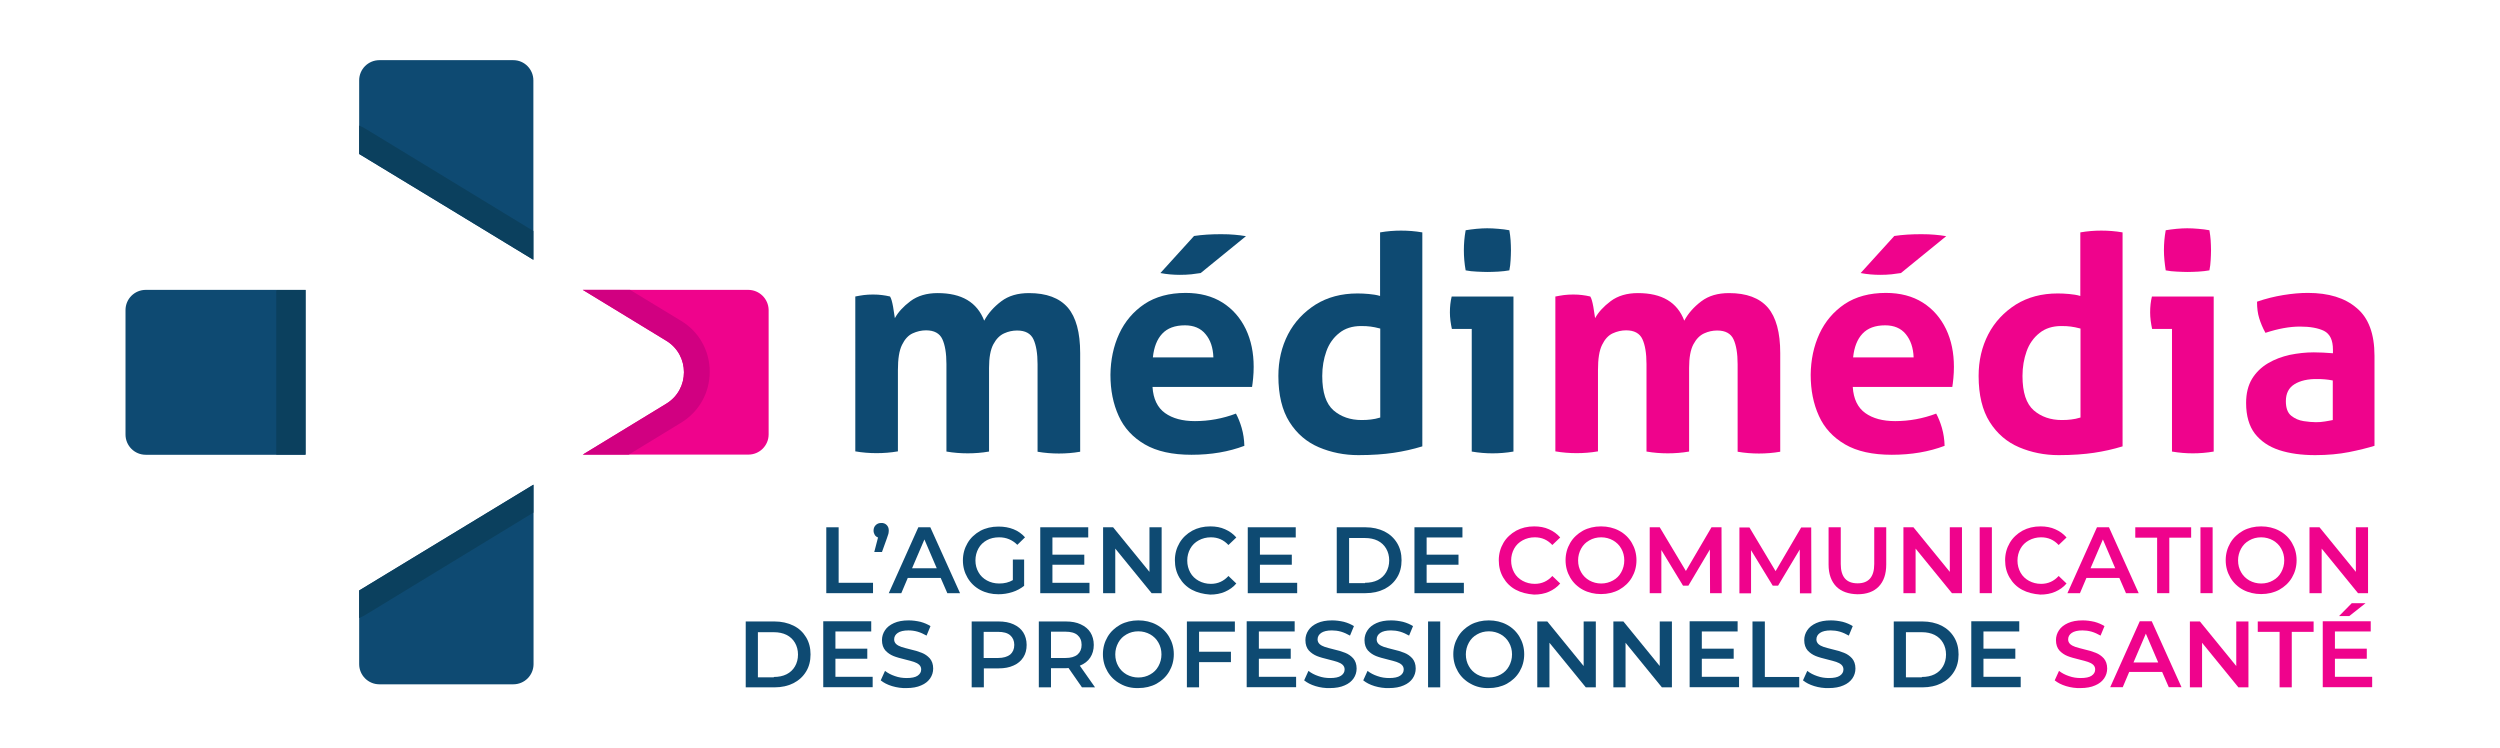 <?xml version="1.0" encoding="UTF-8"?> <svg xmlns="http://www.w3.org/2000/svg" xmlns:xlink="http://www.w3.org/1999/xlink" version="1.1" id="Calque_1" x="0px" y="0px" viewBox="0 0 1396.3 418" style="enable-background:new 0 0 1396.3 418;" xml:space="preserve"> <style type="text/css"> .st0{fill:url(#SVGID_1_);} .st1{fill:url(#SVGID_00000139973429993711141700000003326600205362260874_);} .st2{fill:url(#SVGID_00000067930745434024832380000016091100402419490720_);} .st3{fill:url(#SVGID_00000113343090572418711020000010157105195446329504_);} .st4{fill:url(#SVGID_00000013177385559957258990000009091456891487821197_);} .st5{fill:url(#SVGID_00000129183416841605245150000018362004668896175751_);} .st6{fill:url(#SVGID_00000116192988007765046150000018111745805400720256_);} .st7{fill:#FFFFFF;} .st8{fill:#E5E5E5;} .st9{fill:#EF038C;} .st10{fill:#D10081;} .st11{fill:#0E4A72;} .st12{fill:#D3D3D3;} .st13{fill:#0B405E;} .st14{fill:none;stroke:#FFFFFF;stroke-width:10;stroke-miterlimit:10;} </style> <g> <g> <g> <path class="st11" d="M461.6,294.5h6.8v31h19.2v5.8h-26.1V294.5z"></path> <path class="st11" d="M495.2,293.2c0.8,0.8,1.2,1.8,1.2,3.1c0,0.6-0.1,1.2-0.2,1.8c-0.2,0.6-0.5,1.5-0.9,2.7l-2.7,7.5h-4.3 l2.1-8.1c-0.8-0.3-1.4-0.8-1.8-1.4c-0.4-0.7-0.7-1.5-0.7-2.4c0-1.3,0.4-2.3,1.2-3.1c0.8-0.8,1.8-1.2,3-1.2 C493.3,292,494.4,292.4,495.2,293.2z"></path> <path class="st11" d="M525.4,322.8H507l-3.6,8.5h-7l16.5-36.8h6.7l16.6,36.8h-7.1L525.4,322.8z M523.2,317.4l-6.9-16.1l-6.9,16.1 H523.2z"></path> <path class="st11" d="M565.5,312.5h6.5v14.7c-1.9,1.5-4.1,2.7-6.6,3.5c-2.5,0.8-5.1,1.2-7.8,1.2c-3.7,0-7.1-0.8-10.1-2.4 c-3-1.6-5.4-3.9-7.1-6.8c-1.7-2.9-2.6-6.1-2.6-9.7c0-3.6,0.9-6.8,2.6-9.7c1.7-2.9,4.1-5.1,7.1-6.8c3-1.6,6.4-2.4,10.2-2.4 c3.1,0,5.9,0.5,8.4,1.5c2.5,1,4.6,2.5,6.4,4.5l-4.3,4.2c-2.8-2.8-6.2-4.2-10.1-4.2c-2.6,0-4.9,0.5-6.9,1.6 c-2,1.1-3.6,2.6-4.7,4.6c-1.1,2-1.7,4.2-1.7,6.7c0,2.5,0.6,4.7,1.7,6.6c1.1,2,2.7,3.5,4.7,4.6c2,1.1,4.3,1.7,6.9,1.7 c2.9,0,5.4-0.6,7.6-1.9V312.5z"></path> <path class="st11" d="M608.5,325.6v5.7H581v-36.8h26.8v5.7h-20v9.6h17.8v5.6h-17.8v10.1H608.5z"></path> <path class="st11" d="M648.8,294.5v36.8h-5.6l-20.3-24.9v24.9h-6.8v-36.8h5.6l20.3,24.9v-24.9H648.8z"></path> <path class="st11" d="M665.7,329.4c-3-1.6-5.3-3.9-7-6.8c-1.7-2.9-2.5-6.1-2.5-9.7c0-3.6,0.9-6.8,2.6-9.7 c1.7-2.9,4.1-5.1,7.1-6.8c3-1.6,6.3-2.4,10.1-2.4c3,0,5.8,0.5,8.2,1.6c2.5,1.1,4.6,2.6,6.3,4.6l-4.4,4.2 c-2.7-2.9-5.9-4.3-9.8-4.3c-2.5,0-4.8,0.6-6.8,1.7c-2,1.1-3.6,2.6-4.7,4.6c-1.1,2-1.7,4.2-1.7,6.7c0,2.5,0.6,4.7,1.7,6.7 c1.1,2,2.7,3.5,4.7,4.6c2,1.1,4.3,1.7,6.8,1.7c3.9,0,7.2-1.5,9.8-4.4l4.4,4.2c-1.7,2-3.8,3.5-6.3,4.6c-2.5,1.1-5.3,1.6-8.3,1.6 C672,331.8,668.7,331,665.7,329.4z"></path> <path class="st11" d="M724.5,325.6v5.7h-27.6v-36.8h26.8v5.7h-20v9.6h17.8v5.6h-17.8v10.1H724.5z"></path> <path class="st11" d="M746.6,294.5h16.1c3.9,0,7.4,0.8,10.5,2.3c3,1.5,5.4,3.7,7.1,6.5s2.5,6,2.5,9.6c0,3.6-0.8,6.9-2.5,9.6 c-1.7,2.8-4,4.9-7.1,6.5c-3,1.5-6.5,2.3-10.5,2.3h-16.1V294.5z M762.4,325.5c2.7,0,5.1-0.5,7.1-1.5c2-1,3.6-2.5,4.7-4.4 c1.1-1.9,1.7-4.1,1.7-6.6c0-2.5-0.6-4.7-1.7-6.6c-1.1-1.9-2.7-3.4-4.7-4.4c-2-1-4.4-1.5-7.1-1.5h-8.9v25.2H762.4z"></path> <path class="st11" d="M817.6,325.6v5.7H790v-36.8h26.8v5.7h-20v9.6h17.8v5.6h-17.8v10.1H817.6z"></path> <path class="st9" d="M846.6,329.4c-3-1.6-5.3-3.9-7-6.8c-1.7-2.9-2.5-6.1-2.5-9.7c0-3.6,0.9-6.8,2.6-9.7c1.7-2.9,4.1-5.1,7.1-6.8 c3-1.6,6.3-2.4,10.1-2.4c3,0,5.8,0.5,8.2,1.6c2.5,1.1,4.6,2.6,6.3,4.6l-4.4,4.2c-2.7-2.9-5.9-4.3-9.8-4.3c-2.5,0-4.8,0.6-6.8,1.7 c-2,1.1-3.6,2.6-4.7,4.6c-1.1,2-1.7,4.2-1.7,6.7c0,2.5,0.6,4.7,1.7,6.7c1.1,2,2.7,3.5,4.7,4.6c2,1.1,4.3,1.7,6.8,1.7 c3.9,0,7.2-1.5,9.8-4.4l4.4,4.2c-1.7,2-3.8,3.5-6.3,4.6c-2.5,1.1-5.3,1.6-8.3,1.6C853,331.8,849.6,331,846.6,329.4z"></path> <path class="st9" d="M884.1,329.4c-3-1.6-5.4-3.9-7.1-6.8c-1.7-2.9-2.6-6.1-2.6-9.7c0-3.6,0.9-6.8,2.6-9.7 c1.7-2.9,4.1-5.1,7.1-6.8c3-1.6,6.4-2.4,10.1-2.4c3.7,0,7.1,0.8,10.1,2.4c3,1.6,5.4,3.9,7.1,6.8c1.7,2.9,2.6,6.1,2.6,9.7 c0,3.6-0.9,6.8-2.6,9.7c-1.7,2.9-4.1,5.1-7.1,6.8c-3,1.6-6.4,2.4-10.1,2.4C890.5,331.8,887.1,331,884.1,329.4z M900.9,324.2 c2-1.1,3.5-2.6,4.6-4.6c1.1-2,1.7-4.2,1.7-6.6c0-2.5-0.6-4.7-1.7-6.6c-1.1-2-2.7-3.5-4.6-4.6c-2-1.1-4.2-1.7-6.6-1.7 c-2.5,0-4.7,0.6-6.6,1.7c-2,1.1-3.5,2.6-4.6,4.6c-1.1,2-1.7,4.2-1.7,6.6c0,2.5,0.6,4.7,1.7,6.6c1.1,2,2.7,3.5,4.6,4.6 c2,1.1,4.2,1.7,6.6,1.7C896.7,325.9,898.9,325.3,900.9,324.2z"></path> <path class="st9" d="M955.1,331.3l-0.1-24.4L943,327.1h-3l-12.1-19.9v24.1h-6.5v-36.8h5.6l14.6,24.4l14.3-24.4h5.6l0.1,36.8 H955.1z"></path> <path class="st9" d="M1005.3,331.3l-0.1-24.4l-12.1,20.2h-3L978,307.3v24.1h-6.5v-36.8h5.6l14.6,24.4l14.3-24.4h5.6l0.1,36.8 H1005.3z"></path> <path class="st9" d="M1025.6,327.6c-2.8-2.9-4.3-6.9-4.3-12.3v-20.8h6.8V315c0,7.2,3.1,10.8,9.4,10.8c6.2,0,9.3-3.6,9.3-10.8 v-20.5h6.7v20.8c0,5.3-1.4,9.4-4.2,12.3c-2.8,2.9-6.8,4.3-11.8,4.3C1032.4,331.8,1028.4,330.4,1025.6,327.6z"></path> <path class="st9" d="M1095.8,294.5v36.8h-5.6l-20.3-24.9v24.9h-6.8v-36.8h5.6l20.3,24.9v-24.9H1095.8z"></path> <path class="st9" d="M1105.7,294.5h6.8v36.8h-6.8V294.5z"></path> <path class="st9" d="M1129.4,329.4c-3-1.6-5.3-3.9-7-6.8c-1.7-2.9-2.5-6.1-2.5-9.7c0-3.6,0.9-6.8,2.6-9.7 c1.7-2.9,4.1-5.1,7.1-6.8c3-1.6,6.3-2.4,10.1-2.4c3,0,5.8,0.5,8.2,1.6c2.5,1.1,4.6,2.6,6.3,4.6l-4.4,4.2 c-2.7-2.9-5.9-4.3-9.8-4.3c-2.5,0-4.8,0.6-6.8,1.7c-2,1.1-3.6,2.6-4.7,4.6c-1.1,2-1.7,4.2-1.7,6.7c0,2.5,0.6,4.7,1.7,6.7 c1.1,2,2.7,3.5,4.7,4.6c2,1.1,4.3,1.7,6.8,1.7c3.9,0,7.2-1.5,9.8-4.4l4.4,4.2c-1.7,2-3.8,3.5-6.3,4.6c-2.5,1.1-5.3,1.6-8.3,1.6 C1135.7,331.8,1132.4,331,1129.4,329.4z"></path> <path class="st9" d="M1183.7,322.8h-18.4l-3.6,8.5h-7l16.5-36.8h6.7l16.6,36.8h-7.1L1183.7,322.8z M1181.4,317.4l-6.9-16.1 l-6.9,16.1H1181.4z"></path> <path class="st9" d="M1204.8,300.3h-12.2v-5.8h31.2v5.8h-12.2v31h-6.8V300.3z"></path> <path class="st9" d="M1229,294.5h6.8v36.8h-6.8V294.5z"></path> <path class="st9" d="M1252.8,329.4c-3-1.6-5.4-3.9-7.1-6.8c-1.7-2.9-2.6-6.1-2.6-9.7c0-3.6,0.9-6.8,2.6-9.7 c1.7-2.9,4.1-5.1,7.1-6.8c3-1.6,6.4-2.4,10.1-2.4c3.7,0,7.1,0.8,10.1,2.4c3,1.6,5.4,3.9,7.1,6.8c1.7,2.9,2.6,6.1,2.6,9.7 c0,3.6-0.9,6.8-2.6,9.7c-1.7,2.9-4.1,5.1-7.1,6.8c-3,1.6-6.4,2.4-10.1,2.4C1259.2,331.8,1255.8,331,1252.8,329.4z M1269.5,324.2 c2-1.1,3.5-2.6,4.6-4.6c1.1-2,1.7-4.2,1.7-6.6c0-2.5-0.6-4.7-1.7-6.6c-1.1-2-2.7-3.5-4.6-4.6c-2-1.1-4.2-1.7-6.6-1.7 c-2.5,0-4.7,0.6-6.6,1.7c-2,1.1-3.5,2.6-4.6,4.6c-1.1,2-1.7,4.2-1.7,6.6c0,2.5,0.6,4.7,1.7,6.6c1.1,2,2.7,3.5,4.6,4.6 c2,1.1,4.2,1.7,6.6,1.7C1265.4,325.9,1267.6,325.3,1269.5,324.2z"></path> <path class="st9" d="M1322.6,294.5v36.8h-5.6l-20.3-24.9v24.9h-6.8v-36.8h5.6l20.3,24.9v-24.9H1322.6z"></path> <path class="st11" d="M416.5,347.1h16.1c3.9,0,7.4,0.8,10.5,2.3s5.4,3.7,7.1,6.5s2.5,6,2.5,9.6c0,3.6-0.8,6.9-2.5,9.6 c-1.7,2.8-4,4.9-7.1,6.5c-3,1.5-6.5,2.3-10.5,2.3h-16.1V347.1z M432.2,378.1c2.7,0,5.1-0.5,7.1-1.5c2-1,3.6-2.5,4.7-4.4 c1.1-1.9,1.7-4.1,1.7-6.6c0-2.5-0.6-4.7-1.7-6.6c-1.1-1.9-2.7-3.4-4.7-4.4c-2-1-4.4-1.5-7.1-1.5h-8.9v25.2H432.2z"></path> <path class="st11" d="M487.4,378.1v5.7h-27.6v-36.8h26.8v5.7h-20v9.6h17.8v5.6h-17.8v10.1H487.4z"></path> <path class="st11" d="M498.2,383.2c-2.6-0.8-4.7-1.9-6.3-3.2l2.4-5.3c1.5,1.2,3.4,2.2,5.5,2.9c2.2,0.8,4.4,1.1,6.6,1.1 c2.7,0,4.8-0.4,6.1-1.3c1.3-0.9,2-2,2-3.5c0-1.1-0.4-1.9-1.1-2.6c-0.8-0.7-1.7-1.2-2.9-1.6c-1.2-0.4-2.7-0.8-4.7-1.3 c-2.8-0.7-5.1-1.3-6.8-2c-1.7-0.7-3.2-1.7-4.5-3.1c-1.2-1.4-1.9-3.3-1.9-5.8c0-2,0.6-3.9,1.7-5.5c1.1-1.7,2.8-3,5-4 c2.2-1,4.9-1.5,8.2-1.5c2.2,0,4.4,0.3,6.6,0.8c2.2,0.6,4,1.4,5.6,2.4l-2.2,5.3c-1.6-0.9-3.3-1.7-5-2.2c-1.8-0.5-3.4-0.7-5.1-0.7 c-2.7,0-4.7,0.5-6,1.4c-1.3,0.9-2,2.1-2,3.6c0,1.1,0.4,1.9,1.1,2.6c0.8,0.7,1.7,1.2,2.9,1.6c1.2,0.4,2.7,0.8,4.7,1.3 c2.7,0.6,5,1.3,6.7,2c1.8,0.7,3.2,1.7,4.5,3.1c1.2,1.4,1.9,3.3,1.9,5.7c0,2-0.6,3.9-1.7,5.5c-1.1,1.6-2.8,3-5,3.9 c-2.2,1-5,1.5-8.2,1.5C503.6,384.4,500.9,384,498.2,383.2z"></path> <path class="st11" d="M566.1,348.7c2.4,1.1,4.2,2.6,5.4,4.5s1.9,4.3,1.9,7c0,2.7-0.6,5-1.9,7c-1.3,2-3.1,3.5-5.4,4.5 c-2.4,1.1-5.1,1.6-8.3,1.6h-8.3v10.6h-6.8v-36.8h15.1C560.9,347.1,563.7,347.6,566.1,348.7z M564.2,365.6 c1.5-1.3,2.3-3.1,2.3-5.4c0-2.3-0.8-4.1-2.3-5.4c-1.5-1.3-3.8-1.9-6.8-1.9h-8v14.6h8C560.4,367.5,562.6,366.8,564.2,365.6z"></path> <path class="st11" d="M604.3,383.9l-7.5-10.8c-0.3,0-0.8,0.1-1.4,0.1H587v10.7h-6.8v-36.8h15.1c3.2,0,6,0.5,8.3,1.6 c2.4,1.1,4.2,2.6,5.4,4.5s1.9,4.3,1.9,7c0,2.8-0.7,5.1-2,7.1c-1.3,2-3.3,3.5-5.8,4.5l8.5,12.1H604.3z M601.8,354.7 c-1.5-1.3-3.8-1.9-6.8-1.9h-8v14.7h8c3,0,5.2-0.6,6.8-1.9c1.5-1.3,2.3-3.1,2.3-5.4C604.1,357.8,603.3,356,601.8,354.7z"></path> <path class="st11" d="M625.7,381.9c-3-1.6-5.4-3.9-7.1-6.8c-1.7-2.9-2.6-6.1-2.6-9.7c0-3.6,0.9-6.8,2.6-9.7 c1.7-2.9,4.1-5.1,7.1-6.8c3-1.6,6.4-2.4,10.1-2.4c3.7,0,7.1,0.8,10.1,2.4c3,1.6,5.4,3.9,7.1,6.8c1.7,2.9,2.6,6.1,2.6,9.7 c0,3.6-0.9,6.8-2.6,9.7c-1.7,2.9-4.1,5.1-7.1,6.8c-3,1.6-6.4,2.4-10.1,2.4C632,384.4,628.7,383.6,625.7,381.9z M642.4,376.7 c2-1.1,3.5-2.6,4.6-4.6c1.1-2,1.7-4.2,1.7-6.6c0-2.5-0.6-4.7-1.7-6.6c-1.1-2-2.7-3.5-4.6-4.6c-2-1.1-4.2-1.7-6.6-1.7 c-2.5,0-4.7,0.6-6.6,1.7c-2,1.1-3.5,2.6-4.6,4.6c-1.1,2-1.7,4.2-1.7,6.6c0,2.5,0.6,4.7,1.7,6.6c1.1,2,2.7,3.5,4.6,4.6 c2,1.1,4.2,1.7,6.6,1.7C638.2,378.4,640.5,377.8,642.4,376.7z"></path> <path class="st11" d="M669.7,352.8V364h17.8v5.8h-17.8v14.1h-6.8v-36.8h26.8v5.7H669.7z"></path> <path class="st11" d="M723.9,378.1v5.7h-27.6v-36.8h26.8v5.7h-20v9.6h17.8v5.6h-17.8v10.1H723.9z"></path> <path class="st11" d="M734.7,383.2c-2.6-0.8-4.7-1.9-6.3-3.2l2.4-5.3c1.5,1.2,3.4,2.2,5.5,2.9c2.2,0.8,4.4,1.1,6.6,1.1 c2.7,0,4.8-0.4,6.1-1.3c1.3-0.9,2-2,2-3.5c0-1.1-0.4-1.9-1.1-2.6c-0.8-0.7-1.7-1.2-2.9-1.6c-1.2-0.4-2.7-0.8-4.7-1.3 c-2.8-0.7-5.1-1.3-6.8-2c-1.7-0.7-3.2-1.7-4.5-3.1c-1.2-1.4-1.9-3.3-1.9-5.8c0-2,0.6-3.9,1.7-5.5c1.1-1.7,2.8-3,5-4 c2.2-1,4.9-1.5,8.2-1.5c2.2,0,4.4,0.3,6.6,0.8c2.2,0.6,4,1.4,5.6,2.4l-2.2,5.3c-1.6-0.9-3.3-1.7-5-2.2c-1.8-0.5-3.5-0.7-5.1-0.7 c-2.7,0-4.7,0.5-6,1.4c-1.3,0.9-2,2.1-2,3.6c0,1.1,0.4,1.9,1.1,2.6c0.8,0.7,1.7,1.2,2.9,1.6c1.2,0.4,2.7,0.8,4.7,1.3 c2.7,0.6,5,1.3,6.7,2c1.8,0.7,3.2,1.7,4.5,3.1c1.2,1.4,1.9,3.3,1.9,5.7c0,2-0.6,3.9-1.7,5.5c-1.1,1.6-2.8,3-5,3.9 c-2.2,1-5,1.5-8.2,1.5C740.1,384.4,737.3,384,734.7,383.2z"></path> <path class="st11" d="M767.7,383.2c-2.6-0.8-4.7-1.9-6.3-3.2l2.4-5.3c1.5,1.2,3.4,2.2,5.5,2.9c2.2,0.8,4.4,1.1,6.6,1.1 c2.7,0,4.8-0.4,6.1-1.3c1.3-0.9,2-2,2-3.5c0-1.1-0.4-1.9-1.1-2.6c-0.8-0.7-1.7-1.2-2.9-1.6c-1.2-0.4-2.7-0.8-4.7-1.3 c-2.8-0.7-5.1-1.3-6.8-2c-1.7-0.7-3.2-1.7-4.5-3.1c-1.2-1.4-1.9-3.3-1.9-5.8c0-2,0.6-3.9,1.7-5.5c1.1-1.7,2.8-3,5-4 c2.2-1,4.9-1.5,8.2-1.5c2.2,0,4.4,0.3,6.6,0.8c2.2,0.6,4,1.4,5.6,2.4l-2.2,5.3c-1.6-0.9-3.3-1.7-5-2.2c-1.8-0.5-3.5-0.7-5.1-0.7 c-2.7,0-4.7,0.5-6,1.4c-1.3,0.9-2,2.1-2,3.6c0,1.1,0.4,1.9,1.1,2.6c0.8,0.7,1.7,1.2,2.9,1.6c1.2,0.4,2.7,0.8,4.7,1.3 c2.7,0.6,5,1.3,6.7,2c1.8,0.7,3.2,1.7,4.5,3.1c1.2,1.4,1.9,3.3,1.9,5.7c0,2-0.6,3.9-1.7,5.5c-1.1,1.6-2.8,3-5,3.9 c-2.2,1-5,1.5-8.2,1.5C773.1,384.4,770.4,384,767.7,383.2z"></path> <path class="st11" d="M797.6,347.1h6.8v36.8h-6.8V347.1z"></path> <path class="st11" d="M821.4,381.9c-3-1.6-5.4-3.9-7.1-6.8c-1.7-2.9-2.6-6.1-2.6-9.7c0-3.6,0.9-6.8,2.6-9.7 c1.7-2.9,4.1-5.1,7.1-6.8c3-1.6,6.4-2.4,10.1-2.4c3.7,0,7.1,0.8,10.1,2.4c3,1.6,5.4,3.9,7.1,6.8c1.7,2.9,2.6,6.1,2.6,9.7 c0,3.6-0.9,6.8-2.6,9.7c-1.7,2.9-4.1,5.1-7.1,6.8c-3,1.6-6.4,2.4-10.1,2.4C827.8,384.4,824.4,383.6,821.4,381.9z M838.2,376.7 c2-1.1,3.5-2.6,4.6-4.6c1.1-2,1.7-4.2,1.7-6.6c0-2.5-0.6-4.7-1.7-6.6c-1.1-2-2.7-3.5-4.6-4.6c-2-1.1-4.2-1.7-6.6-1.7 c-2.5,0-4.7,0.6-6.6,1.7c-2,1.1-3.5,2.6-4.6,4.6c-1.1,2-1.7,4.2-1.7,6.6c0,2.5,0.6,4.7,1.7,6.6c1.1,2,2.7,3.5,4.6,4.6 c2,1.1,4.2,1.7,6.6,1.7C834,378.4,836.2,377.8,838.2,376.7z"></path> <path class="st11" d="M891.3,347.1v36.8h-5.6L865.4,359v24.9h-6.8v-36.8h5.6l20.3,24.9v-24.9H891.3z"></path> <path class="st11" d="M933.8,347.1v36.8h-5.6L907.9,359v24.9h-6.8v-36.8h5.6l20.3,24.9v-24.9H933.8z"></path> <path class="st11" d="M971.3,378.1v5.7h-27.6v-36.8h26.8v5.7h-20v9.6h17.8v5.6h-17.8v10.1H971.3z"></path> <path class="st11" d="M978.9,347.1h6.8v31h19.2v5.8h-26.1V347.1z"></path> <path class="st11" d="M1013.3,383.2c-2.6-0.8-4.7-1.9-6.3-3.2l2.4-5.3c1.5,1.2,3.4,2.2,5.5,2.9c2.2,0.8,4.4,1.1,6.6,1.1 c2.7,0,4.8-0.4,6.1-1.3c1.3-0.9,2-2,2-3.5c0-1.1-0.4-1.9-1.1-2.6c-0.8-0.7-1.7-1.2-2.9-1.6c-1.2-0.4-2.7-0.8-4.7-1.3 c-2.8-0.7-5.1-1.3-6.8-2c-1.7-0.7-3.2-1.7-4.5-3.1c-1.2-1.4-1.9-3.3-1.9-5.8c0-2,0.6-3.9,1.7-5.5c1.1-1.7,2.8-3,5-4 c2.2-1,4.9-1.5,8.2-1.5c2.2,0,4.4,0.3,6.6,0.8c2.2,0.6,4,1.4,5.6,2.4l-2.2,5.3c-1.6-0.9-3.3-1.7-5-2.2c-1.8-0.5-3.5-0.7-5.1-0.7 c-2.7,0-4.7,0.5-6,1.4c-1.3,0.9-2,2.1-2,3.6c0,1.1,0.4,1.9,1.1,2.6c0.8,0.7,1.7,1.2,2.9,1.6c1.2,0.4,2.7,0.8,4.7,1.3 c2.7,0.6,5,1.3,6.7,2c1.8,0.7,3.2,1.7,4.5,3.1c1.2,1.4,1.9,3.3,1.9,5.7c0,2-0.6,3.9-1.7,5.5c-1.1,1.6-2.8,3-5,3.9 c-2.2,1-5,1.5-8.2,1.5C1018.7,384.4,1015.9,384,1013.3,383.2z"></path> <path class="st11" d="M1057.7,347.1h16.1c3.9,0,7.4,0.8,10.5,2.3c3,1.5,5.4,3.7,7.1,6.5s2.5,6,2.5,9.6c0,3.6-0.8,6.9-2.5,9.6 c-1.7,2.8-4,4.9-7.1,6.5c-3,1.5-6.5,2.3-10.5,2.3h-16.1V347.1z M1073.4,378.1c2.7,0,5.1-0.5,7.1-1.5c2-1,3.6-2.5,4.7-4.4 c1.1-1.9,1.7-4.1,1.7-6.6c0-2.5-0.6-4.7-1.7-6.6c-1.1-1.9-2.7-3.4-4.7-4.4c-2-1-4.4-1.5-7.1-1.5h-8.9v25.2H1073.4z"></path> <path class="st11" d="M1128.6,378.1v5.7H1101v-36.8h26.8v5.7h-20v9.6h17.8v5.6h-17.8v10.1H1128.6z"></path> <path class="st9" d="M1153.9,383.2c-2.6-0.8-4.7-1.9-6.3-3.2l2.4-5.3c1.5,1.2,3.4,2.2,5.5,2.9c2.2,0.8,4.4,1.1,6.6,1.1 c2.7,0,4.8-0.4,6.1-1.3c1.3-0.9,2-2,2-3.5c0-1.1-0.4-1.9-1.1-2.6c-0.8-0.7-1.7-1.2-2.9-1.6c-1.2-0.4-2.7-0.8-4.7-1.3 c-2.8-0.7-5.1-1.3-6.8-2c-1.7-0.7-3.2-1.7-4.5-3.1c-1.2-1.4-1.9-3.3-1.9-5.8c0-2,0.6-3.9,1.7-5.5c1.1-1.7,2.8-3,5-4 c2.2-1,4.9-1.5,8.2-1.5c2.2,0,4.4,0.3,6.6,0.8c2.2,0.6,4,1.4,5.6,2.4l-2.2,5.3c-1.6-0.9-3.3-1.7-5-2.2c-1.8-0.5-3.5-0.7-5.1-0.7 c-2.7,0-4.7,0.5-6,1.4c-1.3,0.9-2,2.1-2,3.6c0,1.1,0.4,1.9,1.1,2.6c0.8,0.7,1.7,1.2,2.9,1.6c1.2,0.4,2.7,0.8,4.7,1.3 c2.7,0.6,5,1.3,6.7,2c1.8,0.7,3.2,1.7,4.5,3.1c1.2,1.4,1.9,3.3,1.9,5.7c0,2-0.6,3.9-1.7,5.5c-1.1,1.6-2.8,3-5,3.9 c-2.2,1-5,1.5-8.2,1.5C1159.3,384.4,1156.6,384,1153.9,383.2z"></path> <path class="st9" d="M1207.6,375.3h-18.4l-3.6,8.5h-7l16.5-36.8h6.7l16.6,36.8h-7.1L1207.6,375.3z M1205.4,370l-6.9-16.1 l-6.9,16.1H1205.4z"></path> <path class="st9" d="M1255.8,347.1v36.8h-5.6l-20.3-24.9v24.9h-6.8v-36.8h5.6L1249,372v-24.9H1255.8z"></path> <path class="st9" d="M1273.2,352.9H1261v-5.8h31.2v5.8H1280v31h-6.8V352.9z"></path> <path class="st9" d="M1324.9,378.1v5.7h-27.6v-36.8h26.8v5.7h-20v9.6h17.8v5.6h-17.8v10.1H1324.9z M1313.5,336.9h7.7l-9.1,7.2 h-5.7L1313.5,336.9z"></path> </g> </g> <g> <path class="st11" d="M477.7,165.6c1.6-0.3,3.1-0.6,4.7-0.8c1.6-0.2,3.3-0.3,5.2-0.3c1.9,0,3.6,0.1,5,0.3c1.4,0.2,3,0.4,4.5,0.8 c0.7,1.1,1.2,3,1.7,5.7c0.4,2.7,0.8,4.8,1,6.4c1.8-3.3,4.7-6.5,8.7-9.5c4-3,9.1-4.5,15.2-4.5c13.4,0,22,5.1,26,15.4 c2.2-4.1,5.4-7.7,9.5-10.8c4.1-3.1,9.2-4.6,15.5-4.6c9.8,0,17,2.7,21.7,8.1c4.6,5.4,6.9,13.9,6.9,25.4v55.1c-4,0.7-8,1-11.9,1 c-3.9,0-7.9-0.3-11.9-1v-48.9c0-6-0.8-10.7-2.3-13.9c-1.5-3.2-4.5-4.9-9.1-4.9c-2.5,0-4.9,0.5-7.3,1.6c-2.4,1.1-4.4,3.1-6,6.1 c-1.6,3-2.4,7.4-2.4,13.2v46.7c-4,0.7-8,1-11.9,1c-3.9,0-7.9-0.3-11.9-1v-48.9c0-6-0.8-10.7-2.3-13.9c-1.5-3.2-4.5-4.9-9.1-4.9 c-2.6,0-5.1,0.6-7.5,1.7c-2.4,1.1-4.4,3.3-5.9,6.4c-1.6,3.2-2.3,7.9-2.3,14.1v45.4c-4,0.7-8,1-11.9,1c-3.9,0-7.9-0.3-11.9-1V165.6 z"></path> <path class="st11" d="M625.1,186.4c3.2-6.9,7.9-12.4,14.1-16.6c6.2-4.1,13.9-6.2,23-6.2c8,0,14.9,1.8,20.6,5.4 c5.7,3.6,10,8.6,13,14.8c3,6.3,4.4,13.3,4.4,21.1c0,2.1-0.1,4.2-0.3,6.3c-0.2,2.1-0.4,3.7-0.6,4.9h-55.6c0.4,6.7,2.8,11.6,7,14.6 c4.2,3,9.8,4.5,16.7,4.5c7.8,0,15.5-1.4,22.9-4.2c1.2,2.2,2.3,4.9,3.2,8c0.9,3.1,1.4,6.5,1.5,10c-8.7,3.3-18.5,5-29.5,5 c-10.7,0-19.4-1.9-26.1-5.8s-11.6-9.2-14.6-15.9c-3.1-6.8-4.6-14.4-4.6-23C620.3,201,621.9,193.3,625.1,186.4z M673.3,186.6 c-2.7-3.3-6.6-4.9-11.5-4.9c-5.6,0-9.8,1.6-12.7,4.7c-2.9,3.1-4.6,7.5-5.2,13.2h33.8C677.5,194.2,676.1,189.9,673.3,186.6z M666.9,131.8c4.6-0.7,9.6-1,15.1-1c2.9,0,5.4,0.1,7.5,0.3c2.1,0.2,4.2,0.4,6.4,0.8l-25.3,20.6c-1.5,0.2-3.2,0.4-5.2,0.7 c-2,0.2-4.1,0.3-6.4,0.3c-3.6,0-7.2-0.3-10.9-1L666.9,131.8z"></path> <path class="st11" d="M794.4,249.3c-5.2,1.6-10.6,2.8-16,3.6c-5.4,0.8-12,1.3-19.7,1.3c-7.9,0-15.3-1.5-22.1-4.4 c-6.8-2.9-12.3-7.6-16.4-14.1c-4.1-6.5-6.2-15.1-6.2-25.7c0-8.6,1.8-16.3,5.4-23.3c3.6-6.9,8.8-12.4,15.4-16.6 c6.6-4.1,14.4-6.2,23.4-6.2c2,0,4.1,0.1,6.3,0.3c2.2,0.2,4.3,0.5,6.3,1.1v-35.5c4-0.7,7.9-1,11.7-1c3.9,0,7.9,0.3,11.9,1V249.3z M740.8,196.2c-1.5,4.2-2.3,8.8-2.3,13.8c0,9.2,2.1,15.5,6.3,19.2c4.2,3.6,9.4,5.4,15.7,5.4c1.9,0,3.6-0.1,5.2-0.3 c1.6-0.2,3.3-0.5,5.2-1.1v-49.7c-2.2-0.6-4-0.9-5.4-1.1c-1.4-0.2-3.2-0.3-5.3-0.3c-4.9,0-9,1.3-12.2,3.9 C744.7,188.6,742.3,192,740.8,196.2z"></path> <path class="st11" d="M822.1,183.7h-11.2c-0.3-1.4-0.6-3-0.8-4.6c-0.2-1.6-0.3-3.2-0.3-4.6c0-3.1,0.3-6.1,1-8.9h34.5v86.6 c-4,0.7-7.9,1-11.7,1c-3.7,0-7.5-0.3-11.6-1V183.7z M817.6,139.8c0-3.7,0.3-7.4,1-11.2c1.9-0.3,3.9-0.6,6.1-0.8 c2.2-0.2,4.2-0.3,5.9-0.3c1.9,0,4,0.1,6.2,0.3c2.2,0.2,4.3,0.4,6.2,0.8c0.3,1.9,0.6,3.8,0.7,5.6c0.1,1.8,0.2,3.7,0.2,5.6 c0,1.8-0.1,3.6-0.2,5.5c-0.1,1.9-0.3,3.8-0.7,5.7c-1.9,0.3-3.9,0.6-6.1,0.7c-2.2,0.1-4.2,0.2-6.1,0.2c-1.8,0-3.8-0.1-6-0.2 c-2.2-0.1-4.3-0.3-6.2-0.7C817.9,147.1,817.6,143.4,817.6,139.8z"></path> <path class="st9" d="M868.8,165.6c1.6-0.3,3.1-0.6,4.7-0.8c1.6-0.2,3.3-0.3,5.2-0.3c1.9,0,3.6,0.1,5,0.3c1.4,0.2,3,0.4,4.5,0.8 c0.7,1.1,1.2,3,1.7,5.7c0.4,2.7,0.8,4.8,1,6.4c1.8-3.3,4.7-6.5,8.7-9.5s9.1-4.5,15.2-4.5c13.4,0,22,5.1,25.9,15.4 c2.2-4.1,5.4-7.7,9.5-10.8c4.1-3.1,9.2-4.6,15.5-4.6c9.8,0,17,2.7,21.7,8.1c4.6,5.4,6.9,13.9,6.9,25.4v55.1c-4,0.7-8,1-11.9,1 c-3.9,0-7.9-0.3-11.9-1v-48.9c0-6-0.8-10.7-2.3-13.9c-1.5-3.2-4.5-4.9-9.1-4.9c-2.5,0-4.9,0.5-7.3,1.6c-2.4,1.1-4.4,3.1-6,6.1 c-1.6,3-2.4,7.4-2.4,13.2v46.7c-4,0.7-8,1-11.9,1c-3.9,0-7.9-0.3-11.9-1v-48.9c0-6-0.8-10.7-2.3-13.9c-1.5-3.2-4.5-4.9-9.1-4.9 c-2.6,0-5.1,0.6-7.5,1.7c-2.4,1.1-4.4,3.3-5.9,6.4c-1.6,3.2-2.3,7.9-2.3,14.1v45.4c-4,0.7-8,1-11.9,1c-3.9,0-7.9-0.3-11.9-1V165.6 z"></path> <path class="st9" d="M1016.2,186.4c3.2-6.9,7.9-12.4,14.1-16.6c6.2-4.1,13.9-6.2,23-6.2c8,0,14.9,1.8,20.6,5.4 c5.7,3.6,10,8.6,13,14.8c3,6.3,4.4,13.3,4.4,21.1c0,2.1-0.1,4.2-0.3,6.3c-0.2,2.1-0.4,3.7-0.6,4.9h-55.6c0.4,6.7,2.8,11.6,7,14.6 c4.2,3,9.8,4.5,16.7,4.5c7.8,0,15.5-1.4,22.9-4.2c1.2,2.2,2.3,4.9,3.2,8c0.9,3.1,1.4,6.5,1.5,10c-8.7,3.3-18.5,5-29.5,5 c-10.7,0-19.4-1.9-26.1-5.8s-11.6-9.2-14.6-15.9c-3.1-6.8-4.6-14.4-4.6-23C1011.4,201,1013,193.3,1016.2,186.4z M1064.4,186.6 c-2.7-3.3-6.6-4.9-11.5-4.9c-5.6,0-9.8,1.6-12.7,4.7c-2.9,3.1-4.6,7.5-5.2,13.2h33.8C1068.6,194.2,1067.1,189.9,1064.4,186.6z M1058,131.8c4.6-0.7,9.6-1,15.1-1c2.9,0,5.4,0.1,7.5,0.3c2.1,0.2,4.2,0.4,6.4,0.8l-25.3,20.6c-1.5,0.2-3.2,0.4-5.2,0.7 c-2,0.2-4.1,0.3-6.4,0.3c-3.6,0-7.2-0.3-10.9-1L1058,131.8z"></path> <path class="st9" d="M1185.5,249.3c-5.2,1.6-10.6,2.8-16,3.6c-5.4,0.8-12,1.3-19.7,1.3c-7.9,0-15.3-1.5-22.1-4.4 c-6.8-2.9-12.3-7.6-16.4-14.1c-4.1-6.5-6.2-15.1-6.2-25.7c0-8.6,1.8-16.3,5.4-23.3c3.6-6.9,8.8-12.4,15.4-16.6 c6.6-4.1,14.4-6.2,23.4-6.2c2,0,4.1,0.1,6.3,0.3c2.2,0.2,4.3,0.5,6.3,1.1v-35.5c4-0.7,7.9-1,11.7-1c3.9,0,7.9,0.3,11.9,1V249.3z M1131.9,196.2c-1.5,4.2-2.3,8.8-2.3,13.8c0,9.2,2.1,15.5,6.3,19.2c4.2,3.6,9.4,5.4,15.7,5.4c1.9,0,3.6-0.1,5.2-0.3 c1.6-0.2,3.3-0.5,5.2-1.1v-49.7c-2.2-0.6-4-0.9-5.4-1.1c-1.4-0.2-3.2-0.3-5.3-0.3c-4.9,0-9,1.3-12.2,3.9 C1135.8,188.6,1133.4,192,1131.9,196.2z"></path> <path class="st9" d="M1213.2,183.7h-11.2c-0.3-1.4-0.6-3-0.8-4.6c-0.2-1.6-0.3-3.2-0.3-4.6c0-3.1,0.3-6.1,1-8.9h34.5v86.6 c-4,0.7-7.9,1-11.7,1c-3.7,0-7.5-0.3-11.6-1V183.7z M1208.6,139.8c0-3.7,0.3-7.4,1-11.2c1.9-0.3,3.9-0.6,6.1-0.8 c2.2-0.2,4.2-0.3,5.9-0.3c1.9,0,4,0.1,6.2,0.3c2.2,0.2,4.3,0.4,6.2,0.8c0.3,1.9,0.6,3.8,0.7,5.6c0.1,1.8,0.2,3.7,0.2,5.6 c0,1.8-0.1,3.6-0.2,5.5c-0.1,1.9-0.3,3.8-0.7,5.7c-1.9,0.3-3.9,0.6-6.1,0.7c-2.2,0.1-4.2,0.2-6.1,0.2c-1.8,0-3.8-0.1-6-0.2 c-2.2-0.1-4.3-0.3-6.2-0.7C1209,147.1,1208.6,143.4,1208.6,139.8z"></path> <path class="st9" d="M1326.2,198.7V249c-3.9,1.2-8.7,2.4-14.2,3.5c-5.6,1.1-11.9,1.7-18.9,1.7c-7.6,0-14.3-0.9-20.1-2.8 c-5.8-1.9-10.3-5-13.6-9.2c-3.2-4.2-4.9-9.9-4.9-17.1c0-5.4,1.1-9.8,3.3-13.5c2.2-3.6,5.2-6.5,8.9-8.7c3.7-2.2,7.8-3.7,12.2-4.7 c4.5-0.9,8.9-1.4,13.4-1.4c3.3,0,6.9,0.2,10.7,0.5v-2c0-5.4-1.7-8.8-5-10.5c-3.3-1.6-7.8-2.4-13.4-2.4c-5.9,0-12.3,1.2-19.3,3.5 c-1.6-2.9-2.7-5.6-3.5-8.2c-0.8-2.6-1.2-5.6-1.2-9.2c4.9-1.7,9.8-2.9,14.7-3.7c4.9-0.8,9.5-1.2,13.7-1.2c11.6,0,20.7,2.8,27.2,8.4 C1322.9,177.5,1326.2,186.5,1326.2,198.7z M1281.5,214.6c-3.2,2-4.8,5.1-4.8,9.5c0,3.8,1,6.5,3,8.1c2,1.6,4.3,2.6,6.9,3 c2.6,0.4,4.9,0.6,6.9,0.6c1.7,0,3.3-0.1,5-0.4c1.7-0.3,3.1-0.5,4.4-0.8v-22.1c-3-0.6-5.9-0.8-8.5-0.8 C1289.1,211.6,1284.7,212.6,1281.5,214.6z"></path> </g> <g> <g> <path class="st11" d="M286.7,33.6h-74.8c-6.2,0-11.3,5-11.3,11.3v25.2V86c0.5,0.2,97.3,59.1,97.3,59.1V129V44.9 C297.9,38.7,292.9,33.6,286.7,33.6z"></path> </g> <path class="st13" d="M297.9,145.1V129l-93.1-56.7c-1.4-0.8-2.8-1.6-4.2-2.2V86C201.1,86.2,297.9,145.1,297.9,145.1z"></path> <g> <path class="st11" d="M154.3,161.9H81.4c-6.2,0-11.3,5-11.3,11.3v69.5c0,6.2,5,11.3,11.3,11.3h72.8h16.4v-92H154.3z"></path> </g> <rect x="154.3" y="161.9" class="st13" width="16.4" height="92"></rect> <g> <path class="st11" d="M200.6,329.8v15.4v25.7c0,6.2,5,11.3,11.3,11.3h74.8c6.2,0,11.3-5,11.3-11.3v-84.6v-15.6 C297.9,270.7,201.1,329.5,200.6,329.8z"></path> </g> <path class="st13" d="M200.6,329.8v15.4c1.5-0.6,2.9-1.4,4.2-2.2l93.1-56.7v-15.6C297.9,270.7,201.1,329.5,200.6,329.8z"></path> <g> <path class="st9" d="M417.9,161.9h-66h-26.4l46.6,28.4c13.2,8,13.2,27.2,0,35.2l-46.6,28.4h25.7h66.8c6.2,0,11.3-5,11.3-11.3 v-69.5C429.2,166.9,424.1,161.9,417.9,161.9z"></path> </g> <path class="st10" d="M396.4,207.6c0-11.7-6-22.4-16-28.4l-28.5-17.3h-26.4l46.6,28.4c13.2,8,13.2,27.2,0,35.2l-46.6,28.4h25.7 l29.2-17.8C390.4,230,396.4,219.4,396.4,207.6z"></path> </g> </g> </svg> 